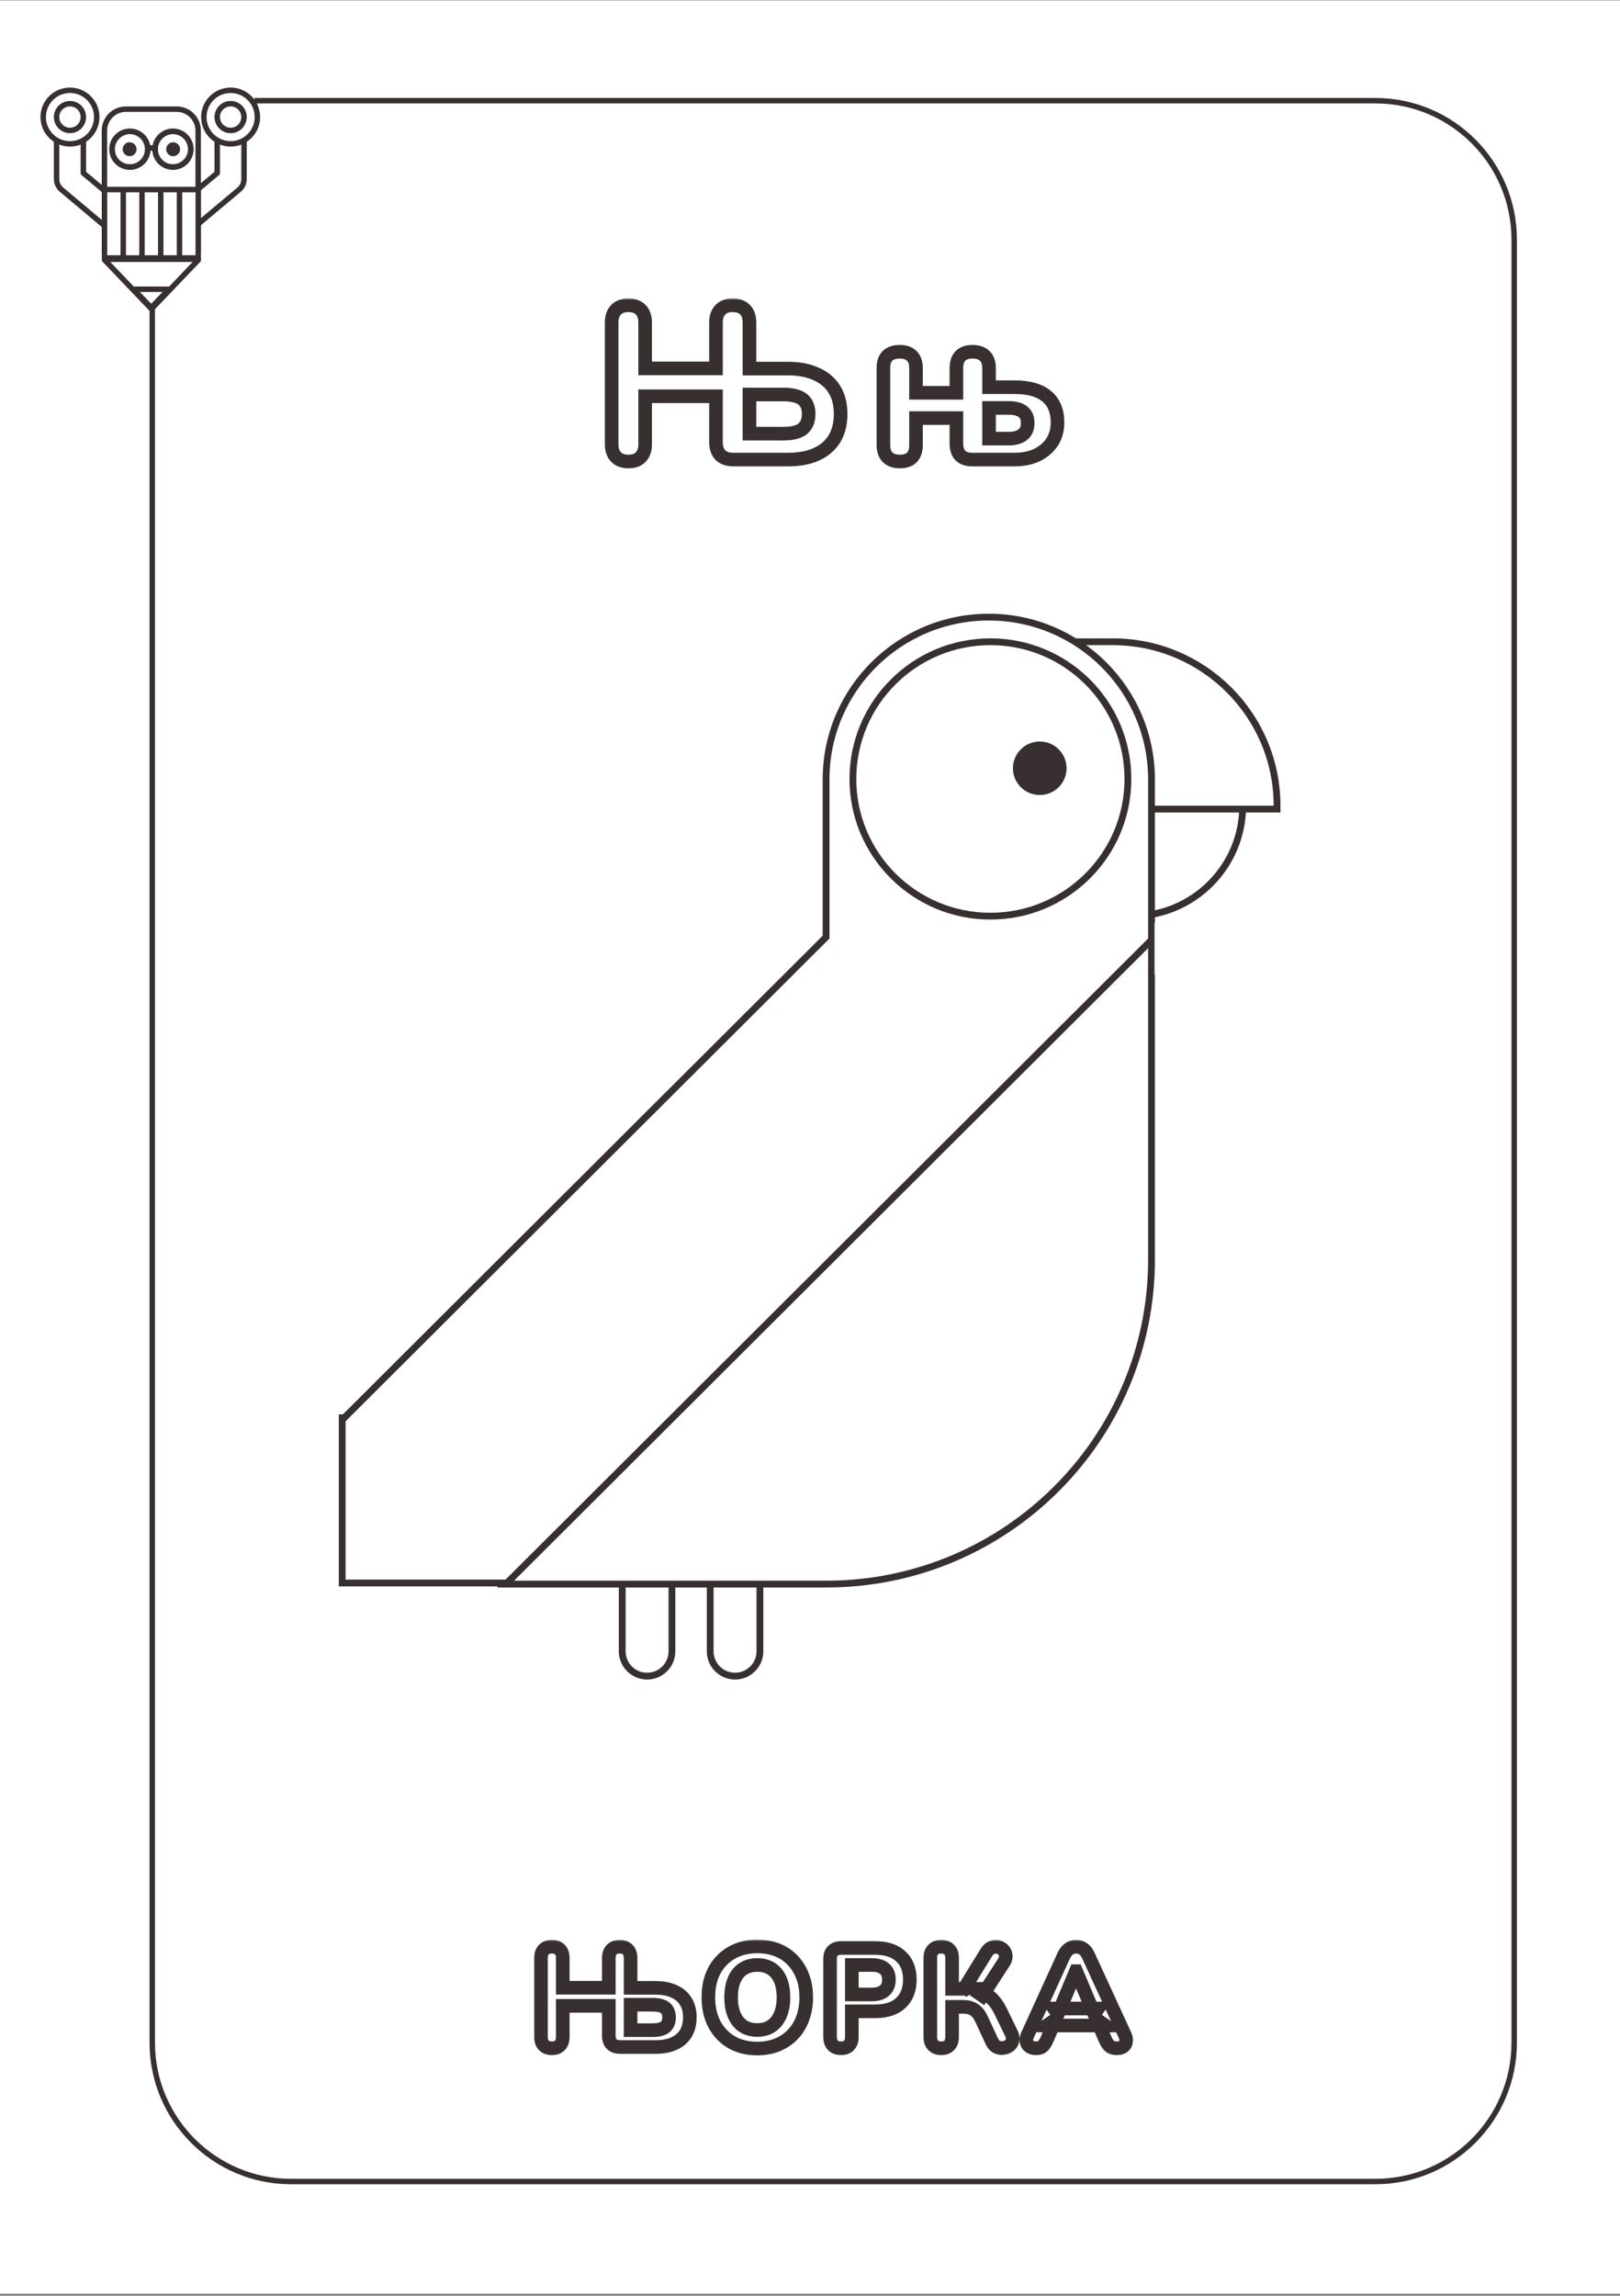 <svg width="300" height="425" viewBox="0 0 300 425" fill="none" xmlns="http://www.w3.org/2000/svg">
<rect x="0" y="0" width="300" height="425" fill="#808080" stroke="none"/>
<rect width="300" height="424.538" transform="translate(0 0.076)" fill="white"/>
<path d="M28.7 18.64H28.196V19.145V378.134C28.196 392.336 39.708 403.849 53.91 403.849H254.69C268.891 403.849 280.404 392.336 280.404 378.134V44.355C280.404 30.153 268.891 18.64 254.69 18.64H28.7Z" stroke="#383030" stroke-width="1.008"/>
<mask id="path-2-outside-1_10_734" maskUnits="userSpaceOnUse" x="98.5" y="358.944" width="112" height="22" fill="black">
<rect fill="white" x="98.5" y="358.944" width="112" height="22"/>
<path d="M102.212 379.178C101.554 379.178 101.051 378.996 100.704 378.632C100.358 378.268 100.184 377.757 100.184 377.098V362.46C100.184 361.802 100.358 361.29 100.704 360.926C101.051 360.562 101.554 360.38 102.212 360.38C102.854 360.38 103.348 360.562 103.694 360.926C104.041 361.29 104.214 361.802 104.214 362.46V367.972H112.742V362.46C112.742 361.802 112.916 361.29 113.262 360.926C113.609 360.562 114.103 360.38 114.744 360.38C115.403 360.38 115.906 360.562 116.252 360.926C116.599 361.29 116.772 361.802 116.772 362.46V367.998H121.426C122.744 367.998 123.87 368.215 124.806 368.648C125.76 369.064 126.488 369.68 126.99 370.494C127.493 371.292 127.744 372.28 127.744 373.458C127.744 375.226 127.181 376.587 126.054 377.54C124.945 378.476 123.402 378.944 121.426 378.944H114.848C114.155 378.944 113.626 378.762 113.262 378.398C112.916 378.034 112.742 377.514 112.742 376.838V371.326H104.214V377.098C104.214 377.757 104.041 378.268 103.694 378.632C103.365 378.996 102.871 379.178 102.212 379.178ZM116.772 375.824H120.88C121.92 375.824 122.683 375.634 123.168 375.252C123.654 374.854 123.896 374.256 123.896 373.458C123.896 372.661 123.654 372.072 123.168 371.69C122.683 371.309 121.92 371.118 120.88 371.118H116.772V375.824ZM140.227 379.23C138.424 379.23 136.838 378.84 135.469 378.06C134.117 377.263 133.059 376.154 132.297 374.732C131.551 373.311 131.179 371.656 131.179 369.766C131.179 368.328 131.387 367.036 131.803 365.892C132.236 364.731 132.851 363.743 133.649 362.928C134.446 362.096 135.399 361.455 136.509 361.004C137.635 360.554 138.875 360.328 140.227 360.328C142.064 360.328 143.659 360.718 145.011 361.498C146.363 362.278 147.411 363.379 148.157 364.8C148.919 366.204 149.301 367.851 149.301 369.74C149.301 371.179 149.084 372.479 148.651 373.64C148.217 374.802 147.602 375.798 146.805 376.63C146.007 377.462 145.054 378.104 143.945 378.554C142.835 379.005 141.596 379.23 140.227 379.23ZM140.227 375.798C141.249 375.798 142.116 375.564 142.827 375.096C143.555 374.611 144.109 373.918 144.491 373.016C144.889 372.098 145.089 371.014 145.089 369.766C145.089 367.86 144.664 366.386 143.815 365.346C142.965 364.289 141.769 363.76 140.227 363.76C139.221 363.76 138.355 363.994 137.627 364.462C136.899 364.93 136.344 365.615 135.963 366.516C135.581 367.418 135.391 368.501 135.391 369.766C135.391 371.656 135.815 373.138 136.665 374.212C137.514 375.27 138.701 375.798 140.227 375.798ZM155.746 379.178C155.087 379.178 154.585 378.996 154.238 378.632C153.891 378.268 153.718 377.757 153.718 377.098V362.668C153.718 361.992 153.891 361.481 154.238 361.134C154.602 360.788 155.113 360.614 155.772 360.614H162.09C164.135 360.614 165.713 361.134 166.822 362.174C167.931 363.197 168.486 364.627 168.486 366.464C168.486 368.302 167.931 369.74 166.822 370.78C165.713 371.82 164.135 372.34 162.09 372.34H157.748V377.098C157.748 377.757 157.575 378.268 157.228 378.632C156.899 378.996 156.405 379.178 155.746 379.178ZM157.748 369.22H161.414C162.454 369.22 163.243 368.986 163.78 368.518C164.335 368.05 164.612 367.366 164.612 366.464C164.612 365.563 164.335 364.887 163.78 364.436C163.243 363.986 162.454 363.76 161.414 363.76H157.748V369.22ZM174.312 379.178C173.653 379.178 173.15 378.996 172.804 378.632C172.457 378.268 172.284 377.757 172.284 377.098V362.434C172.284 361.776 172.457 361.273 172.804 360.926C173.15 360.562 173.653 360.38 174.312 360.38C174.953 360.38 175.447 360.562 175.794 360.926C176.14 361.273 176.314 361.776 176.314 362.434V368.18H178.914L178.238 368.622L182.684 361.42C182.961 360.987 183.29 360.692 183.672 360.536C184.07 360.38 184.452 360.346 184.816 360.432C185.197 360.519 185.518 360.701 185.778 360.978C186.055 361.256 186.211 361.594 186.246 361.992C186.298 362.391 186.176 362.824 185.882 363.292L181.904 369.428L180.292 368.31C181.47 368.518 182.45 368.943 183.23 369.584C184.027 370.226 184.72 371.144 185.31 372.34L187.234 376.292C187.511 376.83 187.598 377.306 187.494 377.722C187.407 378.138 187.199 378.468 186.87 378.71C186.54 378.953 186.168 379.092 185.752 379.126C185.353 379.178 184.954 379.109 184.556 378.918C184.174 378.71 183.88 378.364 183.672 377.878L181.748 373.744C181.366 372.93 180.907 372.358 180.37 372.028C179.85 371.682 179.182 371.508 178.368 371.508H176.314V377.098C176.314 377.757 176.14 378.268 175.794 378.632C175.464 378.996 174.97 379.178 174.312 379.178ZM191.852 379.178C191.366 379.178 190.968 379.066 190.656 378.84C190.361 378.615 190.17 378.312 190.084 377.93C190.014 377.549 190.092 377.124 190.318 376.656L196.974 362.07C197.251 361.481 197.58 361.056 197.962 360.796C198.343 360.519 198.785 360.38 199.288 360.38C199.79 360.38 200.232 360.519 200.614 360.796C200.995 361.056 201.316 361.481 201.576 362.07L208.284 376.656C208.509 377.124 208.587 377.558 208.518 377.956C208.466 378.338 208.292 378.641 207.998 378.866C207.703 379.074 207.322 379.178 206.854 379.178C206.264 379.178 205.805 379.04 205.476 378.762C205.164 378.485 204.886 378.052 204.644 377.462L203.084 373.848L204.696 374.966H193.854L195.466 373.848L193.932 377.462C193.672 378.069 193.394 378.511 193.1 378.788C192.822 379.048 192.406 379.178 191.852 379.178ZM199.236 364.904L195.908 372.834L195.206 371.82H203.344L202.642 372.834L199.288 364.904H199.236Z"/>
</mask>
<path d="M100.704 378.632L101.617 377.763L100.704 378.632ZM100.704 360.926L101.617 361.796L101.617 361.796L100.704 360.926ZM103.694 360.926L102.782 361.796L102.782 361.796L103.694 360.926ZM104.214 367.972H102.954V369.233H104.214V367.972ZM112.742 367.972V369.233H114.003V367.972H112.742ZM113.262 360.926L112.35 360.057L112.35 360.057L113.262 360.926ZM116.252 360.926L115.34 361.796L115.34 361.796L116.252 360.926ZM116.772 367.998H115.512V369.259H116.772V367.998ZM124.806 368.648L124.277 369.792L124.289 369.798L124.302 369.804L124.806 368.648ZM126.99 370.494L125.917 371.156L125.924 371.167L126.99 370.494ZM126.054 377.54L126.867 378.504L126.868 378.503L126.054 377.54ZM113.262 378.398L112.35 379.268L112.36 379.279L112.371 379.29L113.262 378.398ZM112.742 371.326H114.003V370.066H112.742V371.326ZM104.214 371.326V370.066H102.954V371.326H104.214ZM103.694 378.632L102.782 377.763L102.77 377.775L102.76 377.787L103.694 378.632ZM116.772 375.824H115.512V377.085H116.772V375.824ZM123.168 375.252L123.947 376.243L123.958 376.235L123.968 376.226L123.168 375.252ZM116.772 371.118V369.858H115.512V371.118H116.772ZM102.212 377.918C101.786 377.918 101.658 377.806 101.617 377.763L99.791 379.502C100.444 380.186 101.321 380.439 102.212 380.439V377.918ZM101.617 377.763C101.556 377.699 101.445 377.537 101.445 377.098H98.924C98.924 377.977 99.159 378.838 99.791 379.502L101.617 377.763ZM101.445 377.098V362.46H98.924V377.098H101.445ZM101.445 362.46C101.445 362.022 101.556 361.86 101.617 361.796L99.791 360.057C99.159 360.721 98.924 361.582 98.924 362.46H101.445ZM101.617 361.796C101.658 361.752 101.786 361.641 102.212 361.641V359.12C101.321 359.12 100.444 359.372 99.791 360.057L101.617 361.796ZM102.212 361.641C102.609 361.641 102.734 361.746 102.782 361.796L104.607 360.057C103.961 359.379 103.098 359.12 102.212 359.12V361.641ZM102.782 361.796C102.842 361.86 102.954 362.022 102.954 362.46H105.475C105.475 361.582 105.239 360.721 104.607 360.057L102.782 361.796ZM102.954 362.46V367.972H105.475V362.46H102.954ZM104.214 369.233H112.742V366.712H104.214V369.233ZM114.003 367.972V362.46H111.482V367.972H114.003ZM114.003 362.46C114.003 362.022 114.114 361.86 114.175 361.796L112.35 360.057C111.717 360.721 111.482 361.582 111.482 362.46H114.003ZM114.175 361.796C114.222 361.746 114.347 361.641 114.744 361.641V359.12C113.859 359.12 112.996 359.379 112.35 360.057L114.175 361.796ZM114.744 361.641C115.17 361.641 115.298 361.752 115.34 361.796L117.165 360.057C116.513 359.372 115.636 359.12 114.744 359.12V361.641ZM115.34 361.796C115.4 361.86 115.512 362.022 115.512 362.46H118.033C118.033 361.582 117.797 360.721 117.165 360.057L115.34 361.796ZM115.512 362.46V367.998H118.033V362.46H115.512ZM116.772 369.259H121.426V366.738H116.772V369.259ZM121.426 369.259C122.61 369.259 123.546 369.454 124.277 369.792L125.336 367.504C124.195 366.976 122.878 366.738 121.426 366.738V369.259ZM124.302 369.804C125.042 370.126 125.561 370.579 125.918 371.156L128.063 369.832C127.414 368.78 126.478 368.002 125.31 367.493L124.302 369.804ZM125.924 371.167C126.271 371.718 126.484 372.458 126.484 373.458H129.005C129.005 372.101 128.714 370.866 128.057 369.822L125.924 371.167ZM126.484 373.458C126.484 374.936 126.027 375.912 125.24 376.578L126.868 378.503C128.335 377.262 129.005 375.516 129.005 373.458H126.484ZM125.241 376.577C124.43 377.262 123.212 377.684 121.426 377.684V380.205C123.592 380.205 125.46 379.691 126.867 378.504L125.241 376.577ZM121.426 377.684H114.848V380.205H121.426V377.684ZM114.848 377.684C114.37 377.684 114.208 377.562 114.154 377.507L112.371 379.29C113.044 379.963 113.94 380.205 114.848 380.205V377.684ZM114.175 377.529C114.12 377.471 114.003 377.305 114.003 376.838H111.482C111.482 377.724 111.712 378.598 112.35 379.268L114.175 377.529ZM114.003 376.838V371.326H111.482V376.838H114.003ZM112.742 370.066H104.214V372.587H112.742V370.066ZM102.954 371.326V377.098H105.475V371.326H102.954ZM102.954 377.098C102.954 377.537 102.842 377.699 102.782 377.763L104.607 379.502C105.239 378.838 105.475 377.977 105.475 377.098H102.954ZM102.76 377.787C102.743 377.805 102.642 377.918 102.212 377.918V380.439C103.1 380.439 103.987 380.188 104.629 379.478L102.76 377.787ZM116.772 377.085H120.88V374.564H116.772V377.085ZM120.88 377.085C122.027 377.085 123.132 376.884 123.947 376.243L122.39 374.261C122.234 374.384 121.814 374.564 120.88 374.564V377.085ZM123.968 376.226C124.821 375.526 125.157 374.523 125.157 373.458H122.636C122.636 373.989 122.486 374.181 122.368 374.278L123.968 376.226ZM125.157 373.458C125.157 372.397 124.822 371.386 123.947 370.699L122.39 372.681C122.486 372.757 122.636 372.925 122.636 373.458H125.157ZM123.947 370.699C123.132 370.059 122.027 369.858 120.88 369.858V372.379C121.814 372.379 122.234 372.559 122.39 372.681L123.947 370.699ZM120.88 369.858H116.772V372.379H120.88V369.858ZM115.512 371.118V375.824H118.033V371.118H115.512ZM135.469 378.06L134.828 379.146L134.836 379.151L134.845 379.156L135.469 378.06ZM132.297 374.732L131.18 375.318L131.186 375.328L132.297 374.732ZM131.803 365.892L130.621 365.452L130.618 365.462L131.803 365.892ZM133.649 362.928L134.549 363.81L134.559 363.8L133.649 362.928ZM136.509 361.004L136.04 359.834L136.034 359.837L136.509 361.004ZM145.011 361.498L144.381 362.59L144.381 362.59L145.011 361.498ZM148.157 364.8L147.04 365.386L147.044 365.394L147.049 365.402L148.157 364.8ZM148.651 373.64L149.831 374.081L149.831 374.081L148.651 373.64ZM146.805 376.63L147.715 377.502L147.715 377.502L146.805 376.63ZM143.945 378.554L143.47 377.387L143.47 377.387L143.945 378.554ZM142.827 375.096L143.52 376.149L143.526 376.145L142.827 375.096ZM144.491 373.016L143.334 372.515L143.33 372.525L144.491 373.016ZM143.815 365.346L142.832 366.136L142.838 366.144L143.815 365.346ZM135.963 366.516L137.123 367.007L137.123 367.007L135.963 366.516ZM136.665 374.212L135.676 374.994L135.682 375.002L136.665 374.212ZM140.227 377.97C138.611 377.97 137.246 377.622 136.092 376.965L134.845 379.156C136.43 380.059 138.237 380.491 140.227 380.491V377.97ZM136.109 376.975C134.961 376.298 134.064 375.36 133.407 374.136L131.186 375.328C132.054 376.947 133.272 378.228 134.828 379.146L136.109 376.975ZM133.413 374.147C132.778 372.936 132.439 371.488 132.439 369.766H129.918C129.918 371.823 130.325 373.686 131.18 375.318L133.413 374.147ZM132.439 369.766C132.439 368.448 132.63 367.306 132.987 366.323L130.618 365.462C130.143 366.766 129.918 368.207 129.918 369.766H132.439ZM132.983 366.333C133.361 365.322 133.886 364.488 134.549 363.81L132.748 362.047C131.817 362.998 131.111 364.14 130.622 365.452L132.983 366.333ZM134.559 363.8C135.228 363.102 136.031 362.559 136.983 362.172L136.034 359.837C134.767 360.351 133.663 361.091 132.738 362.056L134.559 363.8ZM136.977 362.175C137.938 361.79 139.017 361.589 140.227 361.589V359.068C138.732 359.068 137.332 359.317 136.04 359.834L136.977 362.175ZM140.227 361.589C141.882 361.589 143.252 361.939 144.381 362.59L145.64 360.407C144.065 359.498 142.246 359.068 140.227 359.068V361.589ZM144.381 362.59C145.52 363.247 146.402 364.17 147.04 365.386L149.273 364.215C148.42 362.588 147.205 361.309 145.64 360.407L144.381 362.59ZM147.049 365.402C147.694 366.59 148.04 368.023 148.04 369.74H150.561C150.561 367.679 150.144 365.818 149.264 364.199L147.049 365.402ZM148.04 369.74C148.04 371.052 147.843 372.2 147.47 373.2L149.831 374.081C150.325 372.758 150.561 371.306 150.561 369.74H148.04ZM147.47 373.2C147.092 374.213 146.564 375.059 145.894 375.758L147.715 377.502C148.639 376.537 149.343 375.391 149.831 374.081L147.47 373.2ZM145.894 375.758C145.225 376.457 144.422 377 143.47 377.387L144.419 379.722C145.686 379.207 146.79 378.468 147.715 377.502L145.894 375.758ZM143.47 377.387C142.532 377.768 141.456 377.97 140.227 377.97V380.491C141.735 380.491 143.139 380.242 144.419 379.722L143.47 377.387ZM140.227 377.059C141.445 377.059 142.565 376.778 143.52 376.149L142.133 374.044C141.667 374.351 141.053 374.538 140.227 374.538V377.059ZM143.526 376.145C144.483 375.507 145.186 374.608 145.651 373.507L143.33 372.525C143.033 373.227 142.626 373.715 142.127 374.048L143.526 376.145ZM145.647 373.518C146.129 372.407 146.349 371.146 146.349 369.766H143.828C143.828 370.883 143.649 371.788 143.334 372.515L145.647 373.518ZM146.349 369.766C146.349 367.689 145.888 365.892 144.791 364.549L142.838 366.144C143.44 366.881 143.828 368.031 143.828 369.766H146.349ZM144.797 364.557C143.674 363.158 142.092 362.5 140.227 362.5V365.021C141.446 365.021 142.257 365.42 142.832 366.136L144.797 364.557ZM140.227 362.5C139.019 362.5 137.907 362.783 136.945 363.402L138.308 365.523C138.802 365.205 139.423 365.021 140.227 365.021V362.5ZM136.945 363.402C135.976 364.025 135.268 364.922 134.802 366.025L137.123 367.007C137.419 366.308 137.821 365.836 138.308 365.523L136.945 363.402ZM134.802 366.025C134.338 367.12 134.13 368.38 134.13 369.766H136.651C136.651 368.622 136.824 367.715 137.123 367.007L134.802 366.025ZM134.13 369.766C134.13 371.833 134.594 373.626 135.676 374.994L137.653 373.431C137.036 372.65 136.651 371.478 136.651 369.766H134.13ZM135.682 375.002C136.802 376.397 138.373 377.059 140.227 377.059V374.538C139.029 374.538 138.225 374.143 137.647 373.423L135.682 375.002ZM154.238 378.632L155.151 377.763L154.238 378.632ZM154.238 361.134L153.369 360.222L153.357 360.232L153.347 360.243L154.238 361.134ZM166.822 362.174L165.96 363.094L165.967 363.101L166.822 362.174ZM157.748 372.34V371.08H156.487V372.34H157.748ZM157.228 378.632L156.315 377.763L156.304 377.775L156.293 377.787L157.228 378.632ZM157.748 369.22H156.487V370.481H157.748V369.22ZM163.78 368.518L162.967 367.555L162.959 367.561L162.952 367.568L163.78 368.518ZM163.78 364.436L162.97 365.402L162.977 365.408L162.985 365.415L163.78 364.436ZM157.748 363.76V362.5H156.487V363.76H157.748ZM155.746 377.918C155.32 377.918 155.192 377.806 155.151 377.763L153.325 379.502C153.977 380.186 154.854 380.439 155.746 380.439V377.918ZM155.151 377.763C155.09 377.699 154.978 377.537 154.978 377.098H152.457C152.457 377.977 152.693 378.838 153.325 379.502L155.151 377.763ZM154.978 377.098V362.668H152.457V377.098H154.978ZM154.978 362.668C154.978 362.197 155.097 362.058 155.129 362.026L153.347 360.243C152.686 360.904 152.457 361.787 152.457 362.668H154.978ZM155.107 362.047C155.171 361.986 155.333 361.875 155.772 361.875V359.354C154.893 359.354 154.033 359.589 153.369 360.222L155.107 362.047ZM155.772 361.875H162.09V359.354H155.772V361.875ZM162.09 361.875C163.928 361.875 165.155 362.339 165.96 363.094L167.684 361.255C166.27 359.929 164.343 359.354 162.09 359.354V361.875ZM165.967 363.101C166.763 363.834 167.225 364.896 167.225 366.464H169.746C169.746 364.358 169.1 362.56 167.676 361.248L165.967 363.101ZM167.225 366.464C167.225 368.032 166.763 369.108 165.96 369.861L167.684 371.7C169.099 370.373 169.746 368.572 169.746 366.464H167.225ZM165.96 369.861C165.155 370.615 163.928 371.08 162.09 371.08V373.601C164.343 373.601 166.27 373.025 167.684 371.7L165.96 369.861ZM162.09 371.08H157.748V373.601H162.09V371.08ZM156.487 372.34V377.098H159.008V372.34H156.487ZM156.487 377.098C156.487 377.537 156.376 377.699 156.315 377.763L158.141 379.502C158.773 378.838 159.008 377.977 159.008 377.098H156.487ZM156.293 377.787C156.277 377.805 156.176 377.918 155.746 377.918V380.439C156.633 380.439 157.52 380.188 158.163 379.478L156.293 377.787ZM157.748 370.481H161.414V367.96H157.748V370.481ZM161.414 370.481C162.621 370.481 163.755 370.211 164.608 369.469L162.952 367.568C162.73 367.761 162.286 367.96 161.414 367.96V370.481ZM164.593 369.482C165.498 368.718 165.872 367.639 165.872 366.464H163.351C163.351 367.092 163.171 367.383 162.967 367.555L164.593 369.482ZM165.872 366.464C165.872 365.292 165.499 364.209 164.575 363.458L162.985 365.415C163.17 365.565 163.351 365.835 163.351 366.464H165.872ZM164.59 363.471C163.738 362.756 162.612 362.5 161.414 362.5V365.021C162.296 365.021 162.747 365.215 162.97 365.402L164.59 363.471ZM161.414 362.5H157.748V365.021H161.414V362.5ZM156.487 363.76V369.22H159.008V363.76H156.487ZM172.804 378.632L173.716 377.763L172.804 378.632ZM172.804 360.926L173.695 361.818L173.706 361.807L173.716 361.796L172.804 360.926ZM175.794 360.926L174.881 361.796L174.891 361.807L174.902 361.818L175.794 360.926ZM176.314 368.18H175.053V369.441H176.314V368.18ZM178.914 368.18L179.603 369.235L183.145 366.92H178.914V368.18ZM178.238 368.622L177.165 367.96L178.927 369.677L178.238 368.622ZM182.684 361.42L181.622 360.741L181.616 360.749L181.611 360.758L182.684 361.42ZM183.672 360.536L183.212 359.363L183.203 359.366L183.194 359.37L183.672 360.536ZM184.816 360.432L184.524 361.659L184.536 361.661L184.816 360.432ZM185.778 360.978L184.858 361.84L184.872 361.855L184.886 361.87L185.778 360.978ZM186.246 361.992L184.99 362.102L184.992 362.129L184.996 362.155L186.246 361.992ZM185.882 363.292L186.939 363.978L186.944 363.971L186.948 363.964L185.882 363.292ZM181.904 369.428L181.185 370.464L182.254 371.205L182.961 370.114L181.904 369.428ZM180.292 368.31L180.511 367.069L179.573 369.346L180.292 368.31ZM183.23 369.584L182.429 370.558L182.439 370.567L183.23 369.584ZM185.31 372.34L186.443 371.789L186.44 371.783L185.31 372.34ZM187.234 376.292L186.1 376.844L186.107 376.857L186.113 376.87L187.234 376.292ZM187.494 377.722L186.271 377.417L186.265 377.441L186.259 377.465L187.494 377.722ZM186.87 378.71L187.617 379.725L187.617 379.725L186.87 378.71ZM185.752 379.126L185.647 377.87L185.618 377.873L185.588 377.876L185.752 379.126ZM184.556 378.918L183.952 380.025L183.981 380.041L184.012 380.055L184.556 378.918ZM183.672 377.878L184.83 377.382L184.822 377.364L184.814 377.346L183.672 377.878ZM181.748 373.744L182.89 373.212L182.889 373.21L181.748 373.744ZM180.37 372.028L179.67 373.077L179.69 373.09L179.711 373.103L180.37 372.028ZM176.314 371.508V370.248H175.053V371.508H176.314ZM175.794 378.632L174.881 377.763L174.87 377.775L174.859 377.787L175.794 378.632ZM174.312 377.918C173.886 377.918 173.757 377.806 173.716 377.763L171.891 379.502C172.543 380.186 173.42 380.439 174.312 380.439V377.918ZM173.716 377.763C173.655 377.699 173.544 377.537 173.544 377.098H171.023C171.023 377.977 171.258 378.838 171.891 379.502L173.716 377.763ZM173.544 377.098V362.434H171.023V377.098H173.544ZM173.544 362.434C173.544 361.992 173.657 361.856 173.695 361.818L171.912 360.035C171.257 360.69 171.023 361.56 171.023 362.434H173.544ZM173.716 361.796C173.757 361.752 173.886 361.641 174.312 361.641V359.12C173.42 359.12 172.543 359.372 171.891 360.057L173.716 361.796ZM174.312 361.641C174.708 361.641 174.833 361.746 174.881 361.796L176.706 360.057C176.06 359.379 175.197 359.12 174.312 359.12V361.641ZM174.902 361.818C174.94 361.856 175.053 361.992 175.053 362.434H177.574C177.574 361.56 177.34 360.69 176.685 360.035L174.902 361.818ZM175.053 362.434V368.18H177.574V362.434H175.053ZM176.314 369.441H178.914V366.92H176.314V369.441ZM178.224 367.125L177.548 367.567L178.927 369.677L179.603 369.235L178.224 367.125ZM179.31 369.284L183.756 362.082L181.611 360.758L177.165 367.96L179.31 369.284ZM183.745 362.1C183.918 361.83 184.062 361.739 184.149 361.703L183.194 359.37C182.519 359.646 182.004 360.144 181.622 360.741L183.745 362.1ZM184.131 361.71C184.326 361.634 184.444 361.64 184.524 361.659L185.107 359.206C184.459 359.052 183.814 359.127 183.212 359.363L184.131 361.71ZM184.536 361.661C184.68 361.694 184.775 361.752 184.858 361.84L186.697 360.116C186.26 359.65 185.714 359.344 185.095 359.203L184.536 361.661ZM184.886 361.87C184.949 361.933 184.98 361.992 184.99 362.102L187.501 361.883C187.441 361.196 187.16 360.579 186.669 360.087L184.886 361.87ZM184.996 362.155C184.998 362.17 185.011 362.308 184.815 362.621L186.948 363.964C187.341 363.34 187.597 362.612 187.495 361.829L184.996 362.155ZM184.824 362.607L180.846 368.743L182.961 370.114L186.939 363.978L184.824 362.607ZM182.622 368.393L181.01 367.275L179.573 369.346L181.185 370.464L182.622 368.393ZM180.072 369.552C181.077 369.729 181.845 370.078 182.429 370.558L184.03 368.611C183.054 367.808 181.863 367.308 180.511 367.069L180.072 369.552ZM182.439 370.567C183.057 371.063 183.647 371.818 184.179 372.897L186.44 371.783C185.793 370.47 184.997 369.388 184.02 368.602L182.439 370.567ZM184.176 372.892L186.1 376.844L188.367 375.741L186.443 371.789L184.176 372.892ZM186.113 376.87C186.307 377.246 186.275 377.4 186.271 377.417L188.716 378.028C188.92 377.213 188.714 376.413 188.354 375.714L186.113 376.87ZM186.259 377.465C186.233 377.59 186.191 377.645 186.122 377.696L187.617 379.725C188.207 379.291 188.58 378.686 188.728 377.979L186.259 377.465ZM186.122 377.696C185.984 377.797 185.835 377.854 185.647 377.87L185.856 380.382C186.5 380.329 187.096 380.109 187.617 379.725L186.122 377.696ZM185.588 377.876C185.455 377.894 185.301 377.878 185.099 377.781L184.012 380.055C184.607 380.34 185.251 380.463 185.915 380.376L185.588 377.876ZM185.159 377.812C185.076 377.766 184.951 377.665 184.83 377.382L182.513 378.375C182.808 379.062 183.272 379.654 183.952 380.025L185.159 377.812ZM184.814 377.346L182.89 373.212L180.605 374.276L182.529 378.41L184.814 377.346ZM182.889 373.21C182.446 372.263 181.848 371.456 181.028 370.954L179.711 373.103C179.966 373.259 180.286 373.596 180.606 374.279L182.889 373.21ZM181.069 370.98C180.287 370.459 179.356 370.248 178.368 370.248V372.769C179.008 372.769 179.412 372.905 179.67 373.077L181.069 370.98ZM178.368 370.248H176.314V372.769H178.368V370.248ZM175.053 371.508V377.098H177.574V371.508H175.053ZM175.053 377.098C175.053 377.537 174.942 377.699 174.881 377.763L176.706 379.502C177.339 378.838 177.574 377.977 177.574 377.098H175.053ZM174.859 377.787C174.842 377.805 174.742 377.918 174.312 377.918V380.439C175.199 380.439 176.086 380.188 176.728 379.478L174.859 377.787ZM190.656 378.84L189.89 379.842L189.904 379.852L189.918 379.862L190.656 378.84ZM190.084 377.93L188.843 378.156L188.848 378.183L188.854 378.21L190.084 377.93ZM190.318 376.656L191.453 377.203L191.459 377.191L191.464 377.18L190.318 376.656ZM196.974 362.07L195.833 361.534L195.83 361.54L195.827 361.547L196.974 362.07ZM197.962 360.796L198.672 361.838L198.687 361.827L198.703 361.816L197.962 360.796ZM200.614 360.796L199.872 361.816L199.888 361.827L199.903 361.838L200.614 360.796ZM201.576 362.07L200.422 362.579L200.426 362.588L200.43 362.597L201.576 362.07ZM208.284 376.656L207.138 377.183L207.143 377.193L207.148 377.203L208.284 376.656ZM208.518 377.956L207.276 377.74L207.272 377.763L207.269 377.786L208.518 377.956ZM207.998 378.866L208.724 379.896L208.744 379.882L208.763 379.868L207.998 378.866ZM205.476 378.762L204.638 379.704L204.651 379.716L204.664 379.727L205.476 378.762ZM204.644 377.462L205.809 376.982L205.805 376.973L205.801 376.963L204.644 377.462ZM203.084 373.848L203.802 372.813L200.179 370.3L201.926 374.348L203.084 373.848ZM204.696 374.966V376.227H208.725L205.414 373.931L204.696 374.966ZM193.854 374.966L193.135 373.931L189.824 376.227H193.854V374.966ZM195.466 373.848L196.626 374.341L198.329 370.328L194.747 372.813L195.466 373.848ZM193.932 377.462L195.09 377.959L195.092 377.955L193.932 377.462ZM193.1 378.788L193.962 379.708L193.963 379.706L193.1 378.788ZM199.236 364.904V363.644H198.398L198.073 364.417L199.236 364.904ZM195.908 372.834L194.871 373.552L196.18 375.442L197.07 373.322L195.908 372.834ZM195.206 371.82V370.56H192.8L194.169 372.538L195.206 371.82ZM203.344 371.82L204.38 372.538L205.749 370.56H203.344V371.82ZM202.642 372.834L201.481 373.325L202.373 375.436L203.678 373.552L202.642 372.834ZM199.288 364.904L200.448 364.413L200.123 363.644H199.288V364.904ZM191.852 377.918C191.561 377.918 191.44 377.852 191.394 377.818L189.918 379.862C190.495 380.279 191.171 380.439 191.852 380.439V377.918ZM191.421 377.839C191.374 377.803 191.338 377.762 191.313 377.651L188.854 378.21C189.003 378.862 189.348 379.427 189.89 379.842L191.421 377.839ZM191.324 377.705C191.316 377.662 191.305 377.512 191.453 377.203L189.182 376.11C188.88 376.737 188.713 377.436 188.843 378.156L191.324 377.705ZM191.464 377.18L198.12 362.594L195.827 361.547L189.171 376.133L191.464 377.18ZM198.114 362.607C198.333 362.142 198.537 361.929 198.672 361.838L197.251 359.755C196.623 360.183 196.169 360.82 195.833 361.534L198.114 362.607ZM198.703 361.816C198.854 361.706 199.033 361.641 199.288 361.641V359.12C198.537 359.12 197.832 359.332 197.22 359.777L198.703 361.816ZM199.288 361.641C199.542 361.641 199.721 361.706 199.872 361.816L201.355 359.777C200.744 359.332 200.038 359.12 199.288 359.12V361.641ZM199.903 361.838C200.028 361.923 200.221 362.124 200.422 362.579L202.729 361.562C202.41 360.838 201.962 360.19 201.324 359.755L199.903 361.838ZM200.43 362.597L207.138 377.183L209.429 376.13L202.721 361.544L200.43 362.597ZM207.148 377.203C207.291 377.501 207.289 377.666 207.276 377.74L209.759 378.172C209.885 377.45 209.726 376.747 209.419 376.11L207.148 377.203ZM207.269 377.786C207.265 377.81 207.261 377.826 207.258 377.834C207.256 377.841 207.254 377.844 207.254 377.844C207.254 377.844 207.254 377.845 207.252 377.847C207.25 377.849 207.244 377.856 207.232 377.865L208.763 379.868C209.333 379.432 209.671 378.824 209.766 378.127L207.269 377.786ZM207.271 377.837C207.244 377.855 207.138 377.918 206.854 377.918V380.439C207.505 380.439 208.162 380.293 208.724 379.896L207.271 377.837ZM206.854 377.918C206.452 377.918 206.318 377.824 206.287 377.798L204.664 379.727C205.292 380.256 206.076 380.439 206.854 380.439V377.918ZM206.313 377.82C206.2 377.719 206.014 377.479 205.809 376.982L203.478 377.942C203.759 378.624 204.128 379.251 204.638 379.704L206.313 377.82ZM205.801 376.963L204.241 373.349L201.926 374.348L203.486 377.962L205.801 376.963ZM202.365 374.884L203.977 376.002L205.414 373.931L203.802 372.813L202.365 374.884ZM204.696 373.706H193.854V376.227H204.696V373.706ZM194.572 376.002L196.184 374.884L194.747 372.813L193.135 373.931L194.572 376.002ZM194.305 373.356L192.771 376.97L195.092 377.955L196.626 374.341L194.305 373.356ZM192.773 376.966C192.543 377.501 192.349 377.764 192.236 377.87L193.963 379.706C194.439 379.258 194.8 378.637 195.09 377.959L192.773 376.966ZM192.237 377.869C192.282 377.827 192.231 377.918 191.852 377.918V380.439C192.581 380.439 193.363 380.269 193.962 379.708L192.237 377.869ZM198.073 364.417L194.745 372.347L197.07 373.322L200.398 365.392L198.073 364.417ZM196.944 372.117L196.242 371.103L194.169 372.538L194.871 373.552L196.944 372.117ZM195.206 373.081H203.344V370.56H195.206V373.081ZM202.307 371.103L201.605 372.117L203.678 373.552L204.38 372.538L202.307 371.103ZM203.802 372.343L200.448 364.413L198.127 365.395L201.481 373.325L203.802 372.343ZM199.288 363.644H199.236V366.165H199.288V363.644Z" fill="#383030" mask="url(#path-2-outside-1_10_734)"/>
<mask id="path-4-outside-2_10_734" maskUnits="userSpaceOnUse" x="111.5" y="55.076" width="86" height="32" fill="black">
<rect fill="white" x="111.5" y="55.076" width="86" height="32"/>
<path d="M116.39 85.436C115.377 85.436 114.604 85.156 114.07 84.596C113.537 84.036 113.27 83.249 113.27 82.236V59.716C113.27 58.702 113.537 57.916 114.07 57.356C114.604 56.796 115.377 56.516 116.39 56.516C117.377 56.516 118.137 56.796 118.67 57.356C119.204 57.916 119.47 58.702 119.47 59.716V68.196H132.59V59.716C132.59 58.702 132.857 57.916 133.39 57.356C133.924 56.796 134.684 56.516 135.67 56.516C136.684 56.516 137.457 56.796 137.99 57.356C138.524 57.916 138.79 58.702 138.79 59.716V68.236H145.95C147.977 68.236 149.71 68.569 151.15 69.236C152.617 69.876 153.737 70.822 154.51 72.076C155.284 73.302 155.67 74.822 155.67 76.636C155.67 79.356 154.804 81.449 153.07 82.916C151.364 84.356 148.99 85.076 145.95 85.076H135.83C134.764 85.076 133.95 84.796 133.39 84.236C132.857 83.676 132.59 82.876 132.59 81.836V73.356H119.47V82.236C119.47 83.249 119.204 84.036 118.67 84.596C118.164 85.156 117.404 85.436 116.39 85.436ZM138.79 80.276H145.11C146.71 80.276 147.884 79.982 148.63 79.396C149.377 78.782 149.75 77.862 149.75 76.636C149.75 75.409 149.377 74.502 148.63 73.916C147.884 73.329 146.71 73.036 145.11 73.036H138.79V80.276ZM166.634 85.436C165.647 85.436 164.887 85.169 164.354 84.636C163.847 84.102 163.594 83.342 163.594 82.356V68.156C163.594 67.142 163.847 66.382 164.354 65.876C164.887 65.369 165.647 65.116 166.634 65.116C167.594 65.116 168.327 65.369 168.834 65.876C169.367 66.382 169.634 67.142 169.634 68.156V72.716H177.114V68.156C177.114 67.142 177.367 66.382 177.874 65.876C178.381 65.369 179.127 65.116 180.114 65.116C181.074 65.116 181.821 65.369 182.354 65.876C182.887 66.382 183.154 67.142 183.154 68.156V71.676H187.834C190.501 71.676 192.501 72.236 193.834 73.356C195.167 74.449 195.834 76.076 195.834 78.236C195.834 79.596 195.501 80.796 194.834 81.836C194.167 82.849 193.234 83.649 192.034 84.236C190.861 84.796 189.461 85.076 187.834 85.076H180.034C179.074 85.076 178.341 84.822 177.834 84.316C177.354 83.809 177.114 83.076 177.114 82.116V77.396H169.634V82.356C169.634 84.409 168.634 85.436 166.634 85.436ZM183.154 81.196H186.794C187.914 81.196 188.781 80.956 189.394 80.476C190.007 79.996 190.314 79.276 190.314 78.316C190.314 77.356 190.007 76.649 189.394 76.196C188.807 75.742 187.941 75.516 186.794 75.516H183.154V81.196Z"/>
</mask>
<path d="M114.07 84.596L114.983 83.726L114.983 83.726L114.07 84.596ZM114.07 57.356L114.983 58.225L114.983 58.225L114.07 57.356ZM118.67 57.356L117.758 58.225L117.758 58.225L118.67 57.356ZM119.47 68.196H118.21V69.456H119.47V68.196ZM132.59 68.196V69.456H133.851V68.196H132.59ZM133.39 57.356L132.478 56.486L132.478 56.486L133.39 57.356ZM137.99 57.356L137.078 58.225L137.078 58.225L137.99 57.356ZM138.79 68.236H137.53V69.496H138.79V68.236ZM151.15 69.236L150.621 70.379L150.634 70.385L150.646 70.391L151.15 69.236ZM154.51 72.076L153.438 72.738L153.444 72.748L154.51 72.076ZM153.07 82.916L153.883 83.879L153.885 83.878L153.07 82.916ZM133.39 84.236L132.478 85.105L132.488 85.116L132.499 85.127L133.39 84.236ZM132.59 73.356H133.851V72.095H132.59V73.356ZM119.47 73.356V72.095H118.21V73.356H119.47ZM118.67 84.596L117.758 83.726L117.747 83.738L117.736 83.75L118.67 84.596ZM138.79 80.276H137.53V81.536H138.79V80.276ZM148.63 79.396L149.409 80.387L149.42 80.378L149.431 80.37L148.63 79.396ZM138.79 73.036V71.775H137.53V73.036H138.79ZM116.39 84.175C115.61 84.175 115.211 83.966 114.983 83.726L113.158 85.465C113.997 86.346 115.144 86.696 116.39 86.696V84.175ZM114.983 83.726C114.736 83.466 114.531 83.029 114.531 82.236H112.01C112.01 83.469 112.339 84.605 113.158 85.465L114.983 83.726ZM114.531 82.236V59.716H112.01V82.236H114.531ZM114.531 59.716C114.531 58.922 114.736 58.485 114.983 58.225L113.158 56.486C112.339 57.346 112.01 58.482 112.01 59.716H114.531ZM114.983 58.225C115.211 57.986 115.61 57.776 116.39 57.776V55.255C115.144 55.255 113.997 55.606 113.158 56.486L114.983 58.225ZM116.39 57.776C117.133 57.776 117.524 57.979 117.758 58.225L119.583 56.486C118.751 55.612 117.621 55.255 116.39 55.255V57.776ZM117.758 58.225C118.005 58.485 118.21 58.922 118.21 59.716H120.731C120.731 58.482 120.402 57.346 119.583 56.486L117.758 58.225ZM118.21 59.716V68.196H120.731V59.716H118.21ZM119.47 69.456H132.59V66.935H119.47V69.456ZM133.851 68.196V59.716H131.33V68.196H133.851ZM133.851 59.716C133.851 58.922 134.056 58.485 134.303 58.225L132.478 56.486C131.659 57.346 131.33 58.482 131.33 59.716H133.851ZM134.303 58.225C134.537 57.979 134.928 57.776 135.67 57.776V55.255C134.439 55.255 133.31 55.612 132.478 56.486L134.303 58.225ZM135.67 57.776C136.451 57.776 136.85 57.986 137.078 58.225L138.903 56.486C138.064 55.606 136.917 55.255 135.67 55.255V57.776ZM137.078 58.225C137.325 58.485 137.53 58.922 137.53 59.716H140.051C140.051 58.482 139.722 57.346 138.903 56.486L137.078 58.225ZM137.53 59.716V68.236H140.051V59.716H137.53ZM138.79 69.496H145.95V66.975H138.79V69.496ZM145.95 69.496C147.843 69.496 149.386 69.808 150.621 70.379L151.68 68.092C150.035 67.33 148.111 66.975 145.95 66.975V69.496ZM150.646 70.391C151.899 70.938 152.811 71.722 153.438 72.738L155.583 71.414C154.663 69.923 153.335 68.814 151.655 68.08L150.646 70.391ZM153.444 72.748C154.062 73.728 154.41 75.001 154.41 76.636H156.931C156.931 74.644 156.505 72.876 155.577 71.403L153.444 72.748ZM154.41 76.636C154.41 79.066 153.65 80.774 152.256 81.953L153.885 83.878C155.957 82.124 156.931 79.646 156.931 76.636H154.41ZM152.258 81.952C150.849 83.141 148.801 83.815 145.95 83.815V86.336C149.18 86.336 151.879 85.57 153.883 83.879L152.258 81.952ZM145.95 83.815H135.83V86.336H145.95V83.815ZM135.83 83.815C134.979 83.815 134.533 83.595 134.282 83.344L132.499 85.127C133.368 85.996 134.549 86.336 135.83 86.336V83.815ZM134.303 83.366C134.061 83.112 133.851 82.666 133.851 81.836H131.33C131.33 83.085 131.653 84.239 132.478 85.105L134.303 83.366ZM133.851 81.836V73.356H131.33V81.836H133.851ZM132.59 72.095H119.47V74.616H132.59V72.095ZM118.21 73.356V82.236H120.731V73.356H118.21ZM118.21 82.236C118.21 83.029 118.005 83.466 117.758 83.726L119.583 85.465C120.402 84.605 120.731 83.469 120.731 82.236H118.21ZM117.736 83.75C117.542 83.964 117.175 84.175 116.39 84.175V86.696C117.632 86.696 118.786 86.347 119.605 85.441L117.736 83.75ZM138.79 81.536H145.11V79.015H138.79V81.536ZM145.11 81.536C146.817 81.536 148.333 81.232 149.409 80.387L147.852 78.404C147.434 78.732 146.604 79.015 145.11 79.015V81.536ZM149.431 80.37C150.544 79.455 151.011 78.129 151.011 76.636H148.49C148.49 77.596 148.21 78.11 147.83 78.422L149.431 80.37ZM151.011 76.636C151.011 75.145 150.545 73.817 149.409 72.924L147.852 74.907C148.209 75.188 148.49 75.673 148.49 76.636H151.011ZM149.409 72.924C148.333 72.079 146.817 71.775 145.11 71.775V74.296C146.604 74.296 147.434 74.579 147.852 74.907L149.409 72.924ZM145.11 71.775H138.79V74.296H145.11V71.775ZM137.53 73.036V80.276H140.051V73.036H137.53ZM164.354 84.636L163.44 85.504L163.451 85.516L163.463 85.527L164.354 84.636ZM164.354 65.876L163.486 64.962L163.474 64.973L163.463 64.984L164.354 65.876ZM168.834 65.876L167.943 66.767L167.954 66.778L167.966 66.79L168.834 65.876ZM169.634 72.716H168.373V73.976H169.634V72.716ZM177.114 72.716V73.976H178.374V72.716H177.114ZM177.874 65.876L176.983 64.984L176.983 64.984L177.874 65.876ZM183.154 71.676H181.893V72.936H183.154V71.676ZM193.834 73.356L193.023 74.321L193.029 74.326L193.035 74.33L193.834 73.356ZM194.834 81.836L195.887 82.528L195.891 82.522L195.895 82.516L194.834 81.836ZM192.034 84.236L192.577 85.373L192.588 85.368L192.034 84.236ZM177.834 84.316L176.919 85.183L176.931 85.195L176.943 85.207L177.834 84.316ZM177.114 77.396H178.374V76.135H177.114V77.396ZM169.634 77.396V76.135H168.373V77.396H169.634ZM183.154 81.196H181.893V82.456H183.154V81.196ZM189.394 76.196L188.623 77.193L188.634 77.201L188.645 77.209L189.394 76.196ZM183.154 75.516V74.255H181.893V75.516H183.154ZM166.634 84.175C165.874 84.175 165.476 83.975 165.245 83.744L163.463 85.527C164.299 86.363 165.42 86.696 166.634 86.696V84.175ZM165.268 83.767C165.051 83.539 164.854 83.132 164.854 82.356H162.333C162.333 83.553 162.644 84.666 163.44 85.504L165.268 83.767ZM164.854 82.356V68.156H162.333V82.356H164.854ZM164.854 68.156C164.854 67.337 165.058 66.954 165.245 66.767L163.463 64.984C162.636 65.811 162.333 66.948 162.333 68.156H164.854ZM165.222 66.79C165.45 66.573 165.858 66.376 166.634 66.376V63.855C165.437 63.855 164.324 64.165 163.486 64.962L165.222 66.79ZM166.634 66.376C167.377 66.376 167.744 66.568 167.943 66.767L169.725 64.984C168.911 64.17 167.811 63.855 166.634 63.855V66.376ZM167.966 66.79C168.166 66.979 168.373 67.354 168.373 68.156H170.894C170.894 66.931 170.569 65.785 169.702 64.962L167.966 66.79ZM168.373 68.156V72.716H170.894V68.156H168.373ZM169.634 73.976H177.114V71.455H169.634V73.976ZM178.374 72.716V68.156H175.853V72.716H178.374ZM178.374 68.156C178.374 67.337 178.578 66.954 178.765 66.767L176.983 64.984C176.156 65.811 175.853 66.948 175.853 68.156H178.374ZM178.765 66.767C178.958 66.574 179.333 66.376 180.114 66.376V63.855C178.922 63.855 177.803 64.164 176.983 64.984L178.765 66.767ZM180.114 66.376C180.853 66.376 181.251 66.567 181.486 66.79L183.222 64.962C182.39 64.171 181.295 63.855 180.114 63.855V66.376ZM181.486 66.79C181.686 66.979 181.893 67.354 181.893 68.156H184.414C184.414 66.931 184.089 65.785 183.222 64.962L181.486 66.79ZM181.893 68.156V71.676H184.414V68.156H181.893ZM183.154 72.936H187.834V70.415H183.154V72.936ZM187.834 72.936C190.355 72.936 192.01 73.47 193.023 74.321L194.645 72.391C192.991 71.001 190.646 70.415 187.834 70.415V72.936ZM193.035 74.33C194.004 75.125 194.573 76.349 194.573 78.236H197.094C197.094 75.802 196.33 73.773 194.633 72.381L193.035 74.33ZM194.573 78.236C194.573 79.38 194.296 80.339 193.773 81.155L195.895 82.516C196.705 81.253 197.094 79.812 197.094 78.236H194.573ZM193.781 81.143C193.251 81.949 192.499 82.605 191.48 83.103L192.588 85.368C193.969 84.693 195.084 83.749 195.887 82.528L193.781 81.143ZM191.491 83.098C190.524 83.559 189.319 83.815 187.834 83.815V86.336C189.603 86.336 191.197 86.032 192.577 85.373L191.491 83.098ZM187.834 83.815H180.034V86.336H187.834V83.815ZM180.034 83.815C179.291 83.815 178.924 83.623 178.725 83.424L176.943 85.207C177.757 86.022 178.857 86.336 180.034 86.336V83.815ZM178.749 83.449C178.563 83.252 178.374 82.876 178.374 82.116H175.853C175.853 83.275 176.145 84.366 176.919 85.183L178.749 83.449ZM178.374 82.116V77.396H175.853V82.116H178.374ZM177.114 76.135H169.634V78.656H177.114V76.135ZM168.373 77.396V82.356H170.894V77.396H168.373ZM168.373 82.356C168.373 83.196 168.169 83.594 167.981 83.786C167.799 83.973 167.431 84.175 166.634 84.175V86.696C167.837 86.696 168.968 86.385 169.787 85.545C170.599 84.711 170.894 83.568 170.894 82.356H168.373ZM183.154 82.456H186.794V79.935H183.154V82.456ZM186.794 82.456C188.076 82.456 189.257 82.184 190.171 81.468L188.617 79.483C188.304 79.728 187.752 79.935 186.794 79.935V82.456ZM190.171 81.468C191.16 80.694 191.574 79.564 191.574 78.316H189.053C189.053 78.988 188.854 79.297 188.617 79.483L190.171 81.468ZM191.574 78.316C191.574 77.071 191.16 75.934 190.143 75.182L188.645 77.209C188.854 77.364 189.053 77.641 189.053 78.316H191.574ZM190.165 75.198C189.266 74.504 188.076 74.255 186.794 74.255V76.776C187.805 76.776 188.349 76.981 188.623 77.193L190.165 75.198ZM186.794 74.255H183.154V76.776H186.794V74.255ZM181.893 75.516V81.196H184.414V75.516H181.893Z" fill="#383030" mask="url(#path-4-outside-2_10_734)"/>
<rect x="14.1" y="9.145" width="33" height="45.8" fill="white"/>
<path fill-rule="evenodd" clip-rule="evenodd" d="M10.479 21.672H15.438V32.031L24.062 39.268L20.875 43.066L11.379 35.098C11.154 34.909 10.971 34.689 10.831 34.449C10.608 34.077 10.479 33.641 10.479 33.176V21.672Z" fill="white"/>
<path d="M15.438 21.672H15.942V21.168H15.438V21.672ZM10.479 21.672V21.168H9.975V21.672H10.479ZM15.438 32.031H14.933V32.266L15.114 32.417L15.438 32.031ZM24.062 39.268L24.448 39.592L24.772 39.206L24.386 38.881L24.062 39.268ZM20.875 43.066L20.551 43.452L20.937 43.776L21.261 43.39L20.875 43.066ZM11.379 35.098L11.055 35.484L11.055 35.484L11.379 35.098ZM10.831 34.449L11.266 34.195L11.263 34.19L10.831 34.449ZM15.438 21.168H10.479V22.177H15.438V21.168ZM15.942 32.031V21.672H14.933V32.031H15.942ZM24.386 38.881L15.762 31.645L15.114 32.417L23.738 39.654L24.386 38.881ZM21.261 43.39L24.448 39.592L23.675 38.944L20.488 42.742L21.261 43.39ZM11.055 35.484L20.551 43.452L21.199 42.68L11.703 34.712L11.055 35.484ZM10.396 34.704C10.564 34.993 10.785 35.258 11.055 35.484L11.703 34.712C11.523 34.561 11.378 34.386 11.266 34.195L10.396 34.704ZM9.975 33.176C9.975 33.735 10.13 34.26 10.399 34.709L11.263 34.19C11.086 33.894 10.983 33.547 10.983 33.176H9.975ZM9.975 21.672V33.176H10.983V21.672H9.975Z" fill="#383030"/>
<path d="M12.958 26.631C10.22 26.631 8 24.411 8 21.673C8 18.934 10.22 16.714 12.958 16.714C15.697 16.714 17.917 18.934 17.917 21.673C17.917 24.411 15.697 26.631 12.958 26.631Z" fill="white" stroke="#383030" stroke-width="1.008"/>
<path d="M12.958 24.152C11.589 24.152 10.479 23.042 10.479 21.672C10.479 20.303 11.589 19.193 12.958 19.193C14.328 19.193 15.438 20.303 15.438 21.672C15.438 23.042 14.328 24.152 12.958 24.152Z" fill="white" stroke="#383030" stroke-width="1.008"/>
<path fill-rule="evenodd" clip-rule="evenodd" d="M45.188 21.672H40.229V32.031L31.605 39.267L34.793 43.066L44.288 35.098C44.517 34.906 44.703 34.681 44.843 34.437C45.062 34.067 45.188 33.636 45.188 33.176V21.672Z" fill="white"/>
<path d="M40.229 21.672V21.168H39.725V21.672H40.229ZM45.188 21.672H45.692V21.168H45.188V21.672ZM40.229 32.031L40.553 32.417L40.733 32.266V32.031H40.229ZM31.605 39.267L31.281 38.881L30.895 39.205L31.219 39.592L31.605 39.267ZM34.793 43.066L34.406 43.39L34.73 43.776L35.117 43.452L34.793 43.066ZM44.288 35.098L44.612 35.484L44.612 35.484L44.288 35.098ZM44.843 34.437L44.41 34.18L44.407 34.185L44.843 34.437ZM40.229 22.177H45.188V21.168H40.229V22.177ZM40.733 32.031V21.672H39.725V32.031H40.733ZM31.93 39.654L40.553 32.417L39.905 31.645L31.281 38.881L31.93 39.654ZM35.179 42.742L31.992 38.943L31.219 39.592L34.406 43.39L35.179 42.742ZM43.964 34.712L34.468 42.679L35.117 43.452L44.612 35.484L43.964 34.712ZM44.407 34.185C44.295 34.379 44.147 34.558 43.964 34.712L44.612 35.484C44.887 35.254 45.11 34.983 45.28 34.688L44.407 34.185ZM44.684 33.176C44.684 33.543 44.584 33.886 44.41 34.18L45.277 34.694C45.541 34.248 45.692 33.729 45.692 33.176H44.684ZM44.684 21.672V33.176H45.692V21.672H44.684Z" fill="#383030"/>
<path d="M42.709 26.631C45.447 26.631 47.667 24.411 47.667 21.673C47.667 18.934 45.447 16.714 42.709 16.714C39.97 16.714 37.75 18.934 37.75 21.673C37.75 24.411 39.97 26.631 42.709 26.631Z" fill="white" stroke="#383030" stroke-width="1.008"/>
<path d="M42.709 24.152C44.078 24.152 45.188 23.042 45.188 21.672C45.188 20.303 44.078 19.193 42.709 19.193C41.34 19.193 40.23 20.303 40.23 21.672C40.23 23.042 41.34 24.152 42.709 24.152Z" fill="white" stroke="#383030" stroke-width="1.008"/>
<path d="M28.048 57.193L19.248 47.993H36.848L28.048 57.193Z" fill="white" stroke="#383030" stroke-width="1.008"/>
<path d="M36.709 35.06H19.355V47.753H36.709V35.06Z" fill="white" stroke="#383030" stroke-width="1.008"/>
<path d="M28 56.944L31.3 53.544H24.7L28 56.944Z" fill="white" stroke="#383030" stroke-width="1.008"/>
<path d="M22.826 35.06H19.355V47.753H22.826V35.06Z" fill="white" stroke="#383030" stroke-width="1.008"/>
<path d="M29.767 35.06H26.296V47.753H29.767V35.06Z" fill="white" stroke="#383030" stroke-width="1.008"/>
<path d="M36.709 35.06H33.238V47.753H36.709V35.06Z" fill="white" stroke="#383030" stroke-width="1.008"/>
<path d="M19.341 24.175C19.341 21.984 21.117 20.209 23.308 20.209H32.728C34.919 20.209 36.695 21.984 36.695 24.175V35.084H19.341V24.175Z" fill="white" stroke="#383030" stroke-width="1.008"/>
<path d="M28.063 29.157C28.553 29.157 28.95 28.76 28.95 28.27C28.95 27.781 28.553 27.384 28.063 27.384C27.573 27.384 27.177 27.781 27.177 28.27C27.177 28.76 27.573 29.157 28.063 29.157Z" stroke="#383030" stroke-width="1.008"/>
<path d="M29.32 28.013H26.741V30.592H29.32V28.013Z" fill="white"/>
<path d="M24.055 30.925C25.881 30.925 27.36 29.445 27.36 27.62C27.36 25.795 25.881 24.315 24.055 24.315C22.23 24.315 20.751 25.795 20.751 27.62C20.751 29.445 22.23 30.925 24.055 30.925Z" fill="white" stroke="#383030" stroke-width="1.008"/>
<path d="M32.025 30.925C33.85 30.925 35.33 29.445 35.33 27.62C35.33 25.795 33.85 24.315 32.025 24.315C30.2 24.315 28.72 25.795 28.72 27.62C28.72 29.445 30.2 30.925 32.025 30.925Z" fill="white" stroke="#383030" stroke-width="1.008"/>
<path d="M24.001 28.916C24.713 28.916 25.291 28.338 25.291 27.626C25.291 26.914 24.713 26.336 24.001 26.336C23.289 26.336 22.711 26.914 22.711 27.626C22.711 28.338 23.289 28.916 24.001 28.916Z" fill="#383030"/>
<path d="M32.061 28.916C32.773 28.916 33.351 28.338 33.351 27.626C33.351 26.914 32.773 26.336 32.061 26.336C31.349 26.336 30.771 26.914 30.771 27.626C30.771 28.338 31.349 28.916 32.061 28.916Z" fill="#383030"/>
<path d="M32.025 30.925C33.85 30.925 35.329 29.445 35.329 27.62C35.329 25.795 33.85 24.315 32.025 24.315C30.2 24.315 28.72 25.795 28.72 27.62C28.72 29.445 30.2 30.925 32.025 30.925Z" stroke="#383030" stroke-width="1.008"/>
<path d="M24.055 30.925C25.881 30.925 27.36 29.445 27.36 27.62C27.36 25.795 25.881 24.315 24.055 24.315C22.23 24.315 20.751 25.795 20.751 27.62C20.751 29.445 22.23 30.925 24.055 30.925Z" stroke="#383030" stroke-width="1.008"/>
<rect x="37.22" y="46.544" width="1.6" height="2.8" fill="white"/>
<rect x="17.86" y="46.876" width="1" height="1.6" fill="white"/>
<path d="M124.433 283.9C124.433 281.361 122.371 279.307 119.83 279.307C117.289 279.307 115.226 281.361 115.226 283.9V305.696C115.226 308.235 117.289 310.289 119.83 310.289C122.371 310.289 124.433 308.235 124.433 305.696V283.9Z" fill="white" stroke="#383030" stroke-width="1.26"/>
<path d="M140.725 283.9C140.725 281.361 138.663 279.307 136.122 279.307C133.581 279.307 131.518 281.361 131.518 283.9V305.696C131.518 308.235 133.581 310.289 136.122 310.289C138.663 310.289 140.725 308.235 140.725 305.696V283.9Z" fill="white" stroke="#383030" stroke-width="1.26"/>
<path d="M213.244 173.727V173.097H212.614H202.68C141.983 173.097 92.775 222.171 92.775 282.711V292.618V293.248H93.405H153.01C186.274 293.248 213.244 266.353 213.244 233.172V173.727Z" fill="white" stroke="#383030" stroke-width="1.26"/>
<path d="M179.831 148.526H179.201V149.156V168.971V169.601H179.831H209.634C220.953 169.601 230.132 160.449 230.132 149.156V148.526H229.502H179.831Z" fill="white" stroke="#383030" stroke-width="1.26"/>
<path d="M186.189 118.803H185.559V119.433V149.156V149.786H186.189H235.86H236.49V149.156C236.49 132.391 222.863 118.803 206.057 118.803H186.189Z" fill="white" stroke="#383030" stroke-width="1.26"/>
<path d="M94.062 292.866L212.879 174.365H213.244V174.001L214.151 173.097H213.244V144.301C213.244 127.7 199.751 114.245 183.11 114.245C166.469 114.245 152.976 127.7 152.976 144.301V172.142V173.481L63.756 262.464H63.37V263.094V292.42V293.05H64H89.63H93.389H93.617H93.877L94.062 292.866Z" fill="white" stroke="#383030" stroke-width="1.26"/>
<path d="M183.408 169.601C197.47 169.601 208.873 158.231 208.873 144.202C208.873 130.173 197.47 118.803 183.408 118.803C169.345 118.803 157.943 130.173 157.943 144.202C157.943 158.231 169.345 169.601 183.408 169.601Z" fill="white" stroke="#383030" stroke-width="1.26"/>
<path d="M192.547 147.175C195.29 147.175 197.514 144.957 197.514 142.221C197.514 139.485 195.29 137.267 192.547 137.267C189.804 137.267 187.58 139.485 187.58 142.221C187.58 144.957 189.804 147.175 192.547 147.175Z" fill="#383030"/>
<rect x="213.8" y="170.875" width="5" height="9.6" fill="white"/>
</svg>
